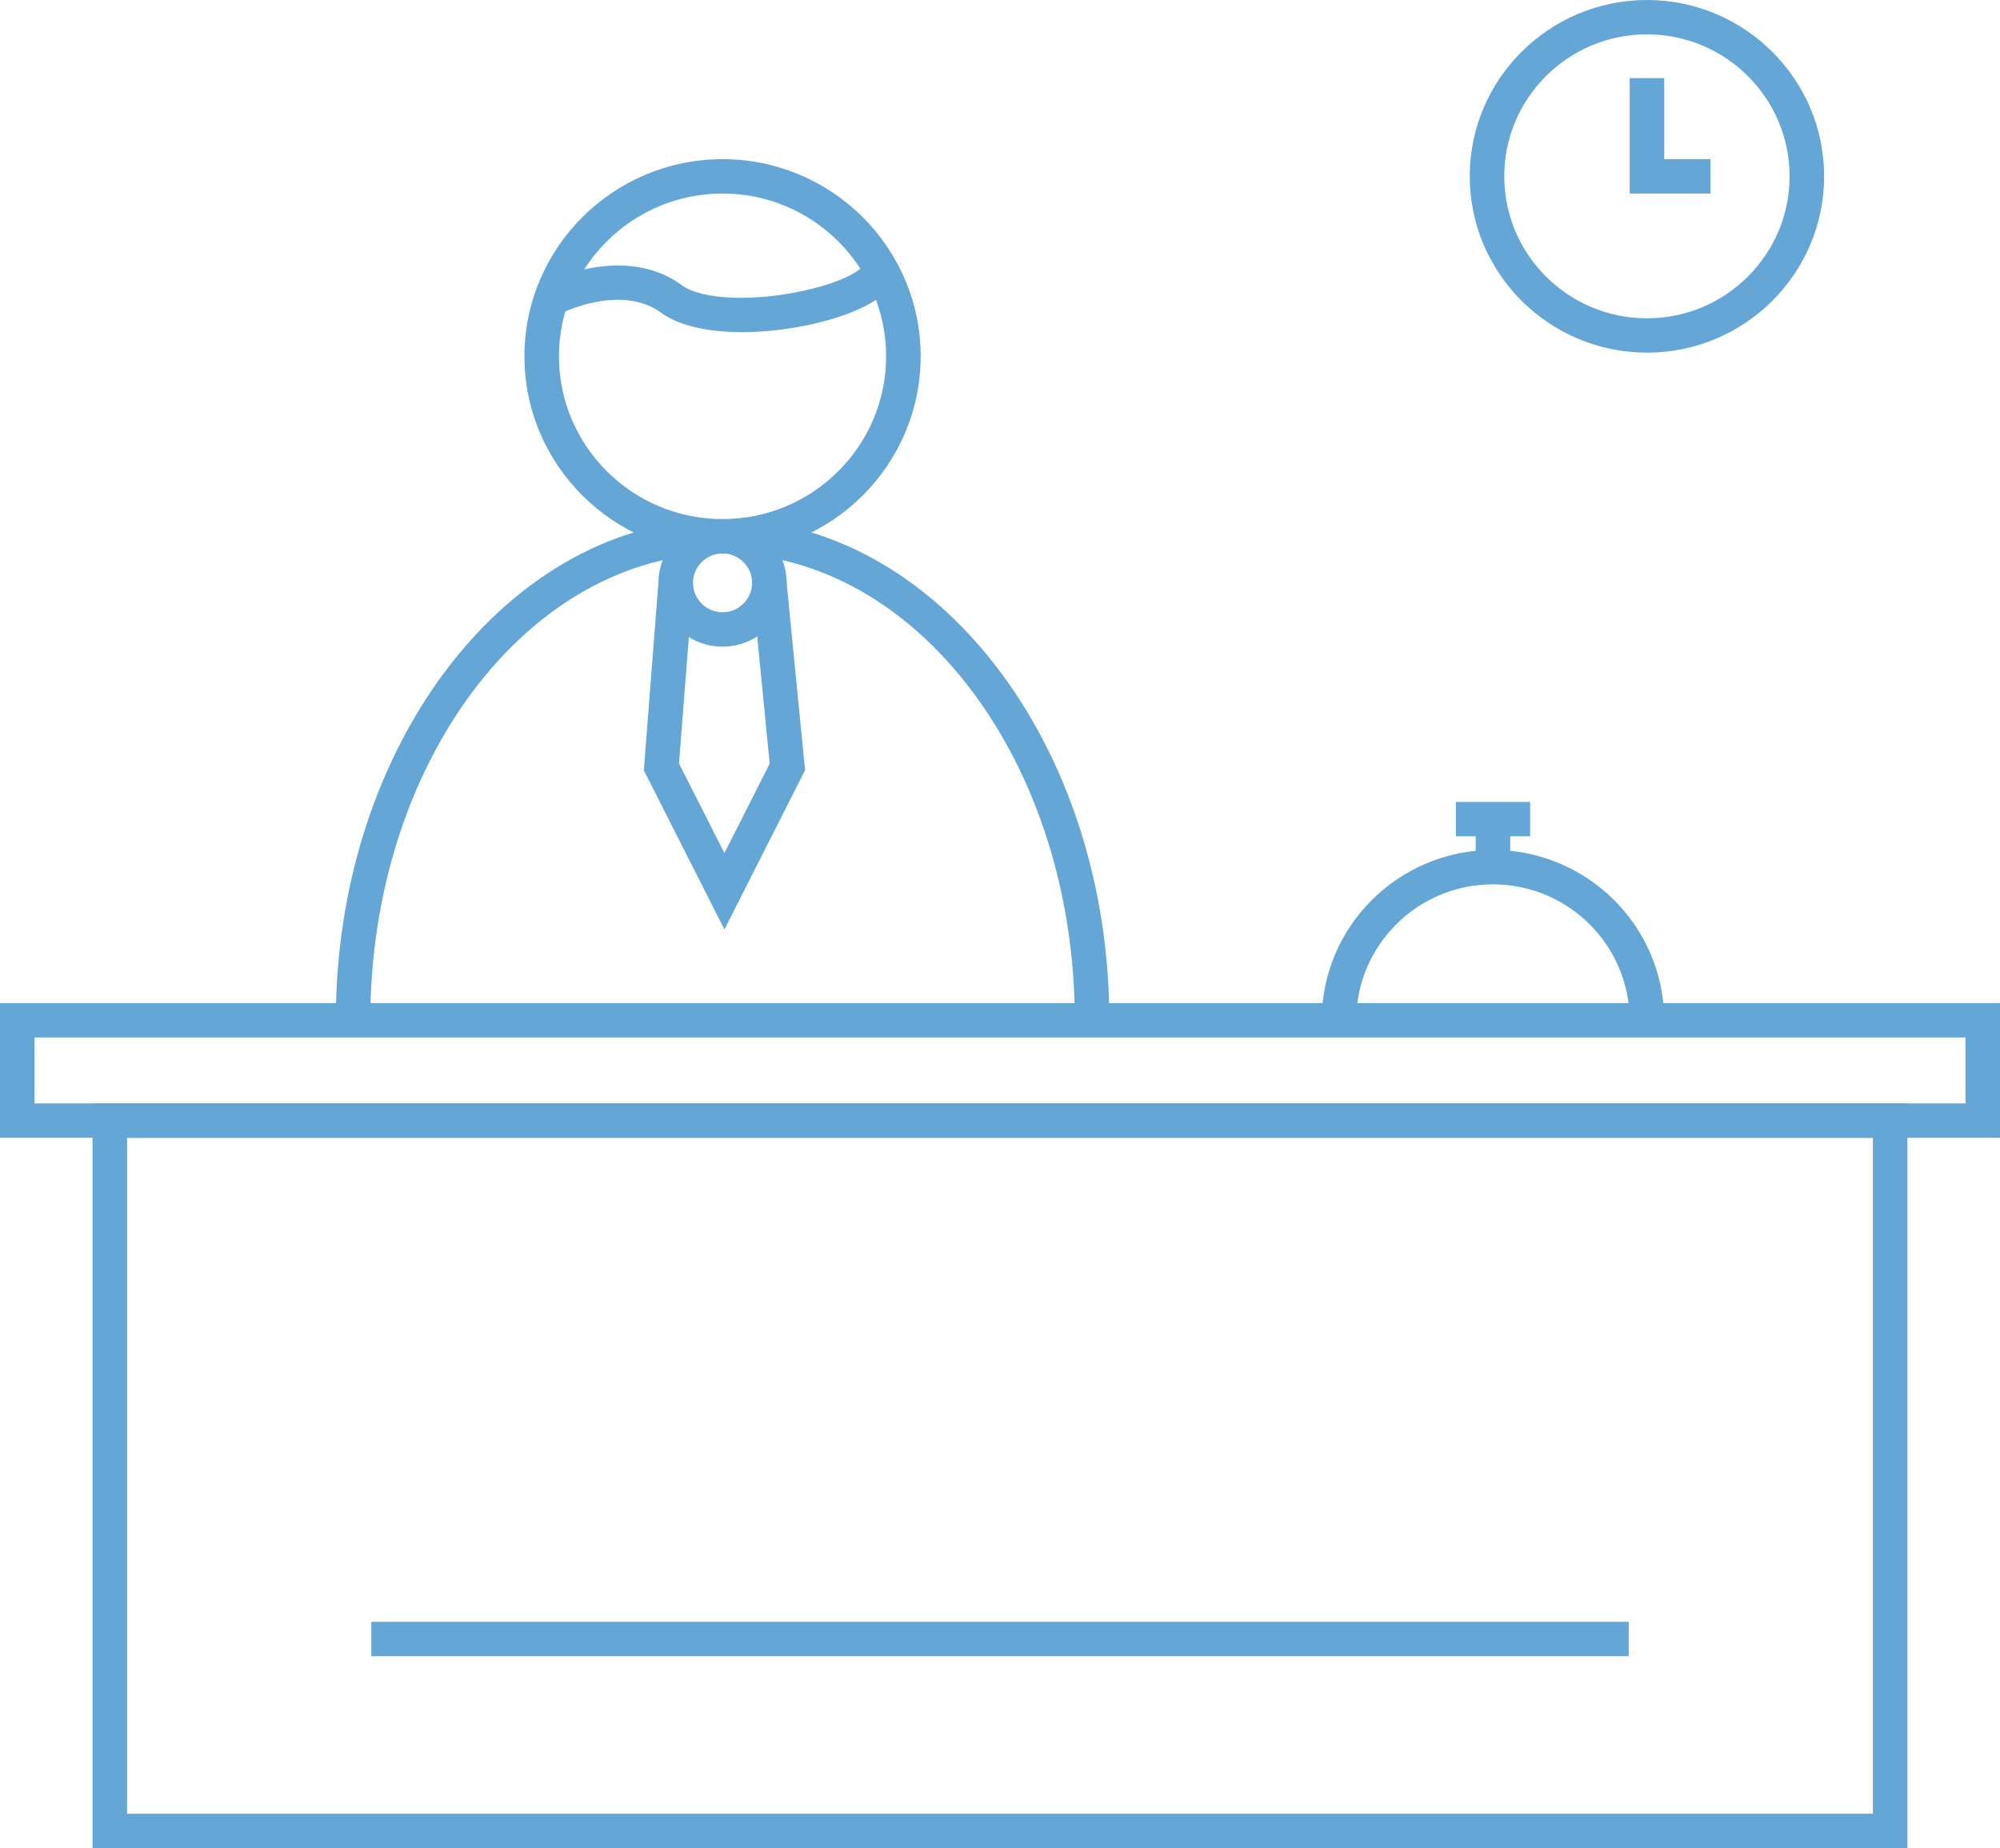 <svg width="79" height="73" viewBox="0 0 79 73" fill="none" xmlns="http://www.w3.org/2000/svg">
<g clip-path="url(#clip0_666_50552)">
<path d="M75.344 73H3.655V43.586H75.344V73ZM5.019 71.642H73.98V44.943H5.019V71.642Z" fill="#64A7D6"/>
<path d="M79 44.942H0V39.623H79V44.942ZM1.364 43.584H77.636V40.98H1.364V43.584Z" fill="#64A7D6"/>
<path d="M65.735 40.305H64.371C64.371 37.342 61.949 34.932 58.972 34.932C55.994 34.932 53.572 37.342 53.572 40.305H52.208C52.208 36.593 55.242 33.574 58.972 33.574C62.701 33.574 65.735 36.593 65.735 40.305Z" fill="#64A7D6"/>
<path d="M59.654 32.353H58.29V34.252H59.654V32.353Z" fill="#64A7D6"/>
<path d="M60.44 31.676H57.509V33.033H60.44V31.676Z" fill="#64A7D6"/>
<path d="M43.818 40.304H42.454C42.454 30.135 36.212 21.861 28.541 21.861C20.869 21.861 14.628 30.135 14.628 40.304H13.264C13.264 29.387 20.117 20.504 28.541 20.504C36.965 20.504 43.818 29.387 43.818 40.304Z" fill="#64A7D6"/>
<path d="M28.54 21.862C24.224 21.862 20.715 18.367 20.715 14.074C20.715 9.781 24.226 6.287 28.54 6.287C32.855 6.287 36.366 9.781 36.366 14.074C36.366 18.367 32.855 21.862 28.54 21.862ZM28.54 7.644C24.976 7.644 22.079 10.53 22.079 14.074C22.079 17.619 24.978 20.504 28.54 20.504C32.102 20.504 35.002 17.619 35.002 14.074C35.002 10.53 32.102 7.644 28.54 7.644Z" fill="#64A7D6"/>
<path d="M29.299 13.118C28.035 13.118 26.861 12.897 26.127 12.36C24.5 11.168 22.109 12.401 22.085 12.415L21.448 11.214C21.577 11.146 24.628 9.578 26.936 11.268C27.73 11.85 29.8 11.93 31.856 11.459C33.331 11.121 33.984 10.677 34.069 10.514C34.063 10.524 34.05 10.565 34.058 10.619L35.412 10.454C35.461 10.85 35.324 11.433 34.397 11.972C33.264 12.632 31.18 13.12 29.297 13.12L29.299 13.118Z" fill="#64A7D6"/>
<path d="M28.541 25.542C27.146 25.542 26.01 24.411 26.01 23.023C26.01 21.634 27.146 20.504 28.541 20.504C29.936 20.504 31.072 21.634 31.072 23.023C31.072 24.411 29.936 25.542 28.541 25.542ZM28.541 21.861C27.898 21.861 27.374 22.383 27.374 23.023C27.374 23.663 27.898 24.184 28.541 24.184C29.184 24.184 29.708 23.663 29.708 23.023C29.708 22.383 29.184 21.861 28.541 21.861Z" fill="#64A7D6"/>
<path d="M31.067 22.959L29.71 23.091L30.366 29.79L31.724 29.658L31.067 22.959Z" fill="#64A7D6"/>
<path d="M28.615 36.715L25.431 30.427L26.011 22.971L27.372 23.076L26.82 30.155L28.615 33.698L30.404 30.161L30.361 29.715L31.717 29.583L31.801 30.421L28.615 36.715Z" fill="#64A7D6"/>
<path d="M64.335 64.062H14.667V65.42H64.335V64.062Z" fill="#64A7D6"/>
<path d="M65.054 13.928C61.196 13.928 58.055 10.805 58.055 6.963C58.055 3.122 61.196 0 65.054 0C68.912 0 72.053 3.124 72.053 6.965C72.053 10.806 68.914 13.93 65.054 13.93V13.928ZM65.054 1.357C61.946 1.357 59.419 3.872 59.419 6.965C59.419 10.058 61.946 12.573 65.054 12.573C68.162 12.573 70.689 10.058 70.689 6.965C70.689 3.872 68.162 1.357 65.054 1.357Z" fill="#64A7D6"/>
<path d="M67.568 7.644H64.372V3.085H65.736V6.286H67.568V7.644Z" fill="#64A7D6"/>
</g>
<defs>
<clipPath id="clip0_666_50552">
<rect width="79" height="73" fill="white"/>
</clipPath>
</defs>
</svg>
